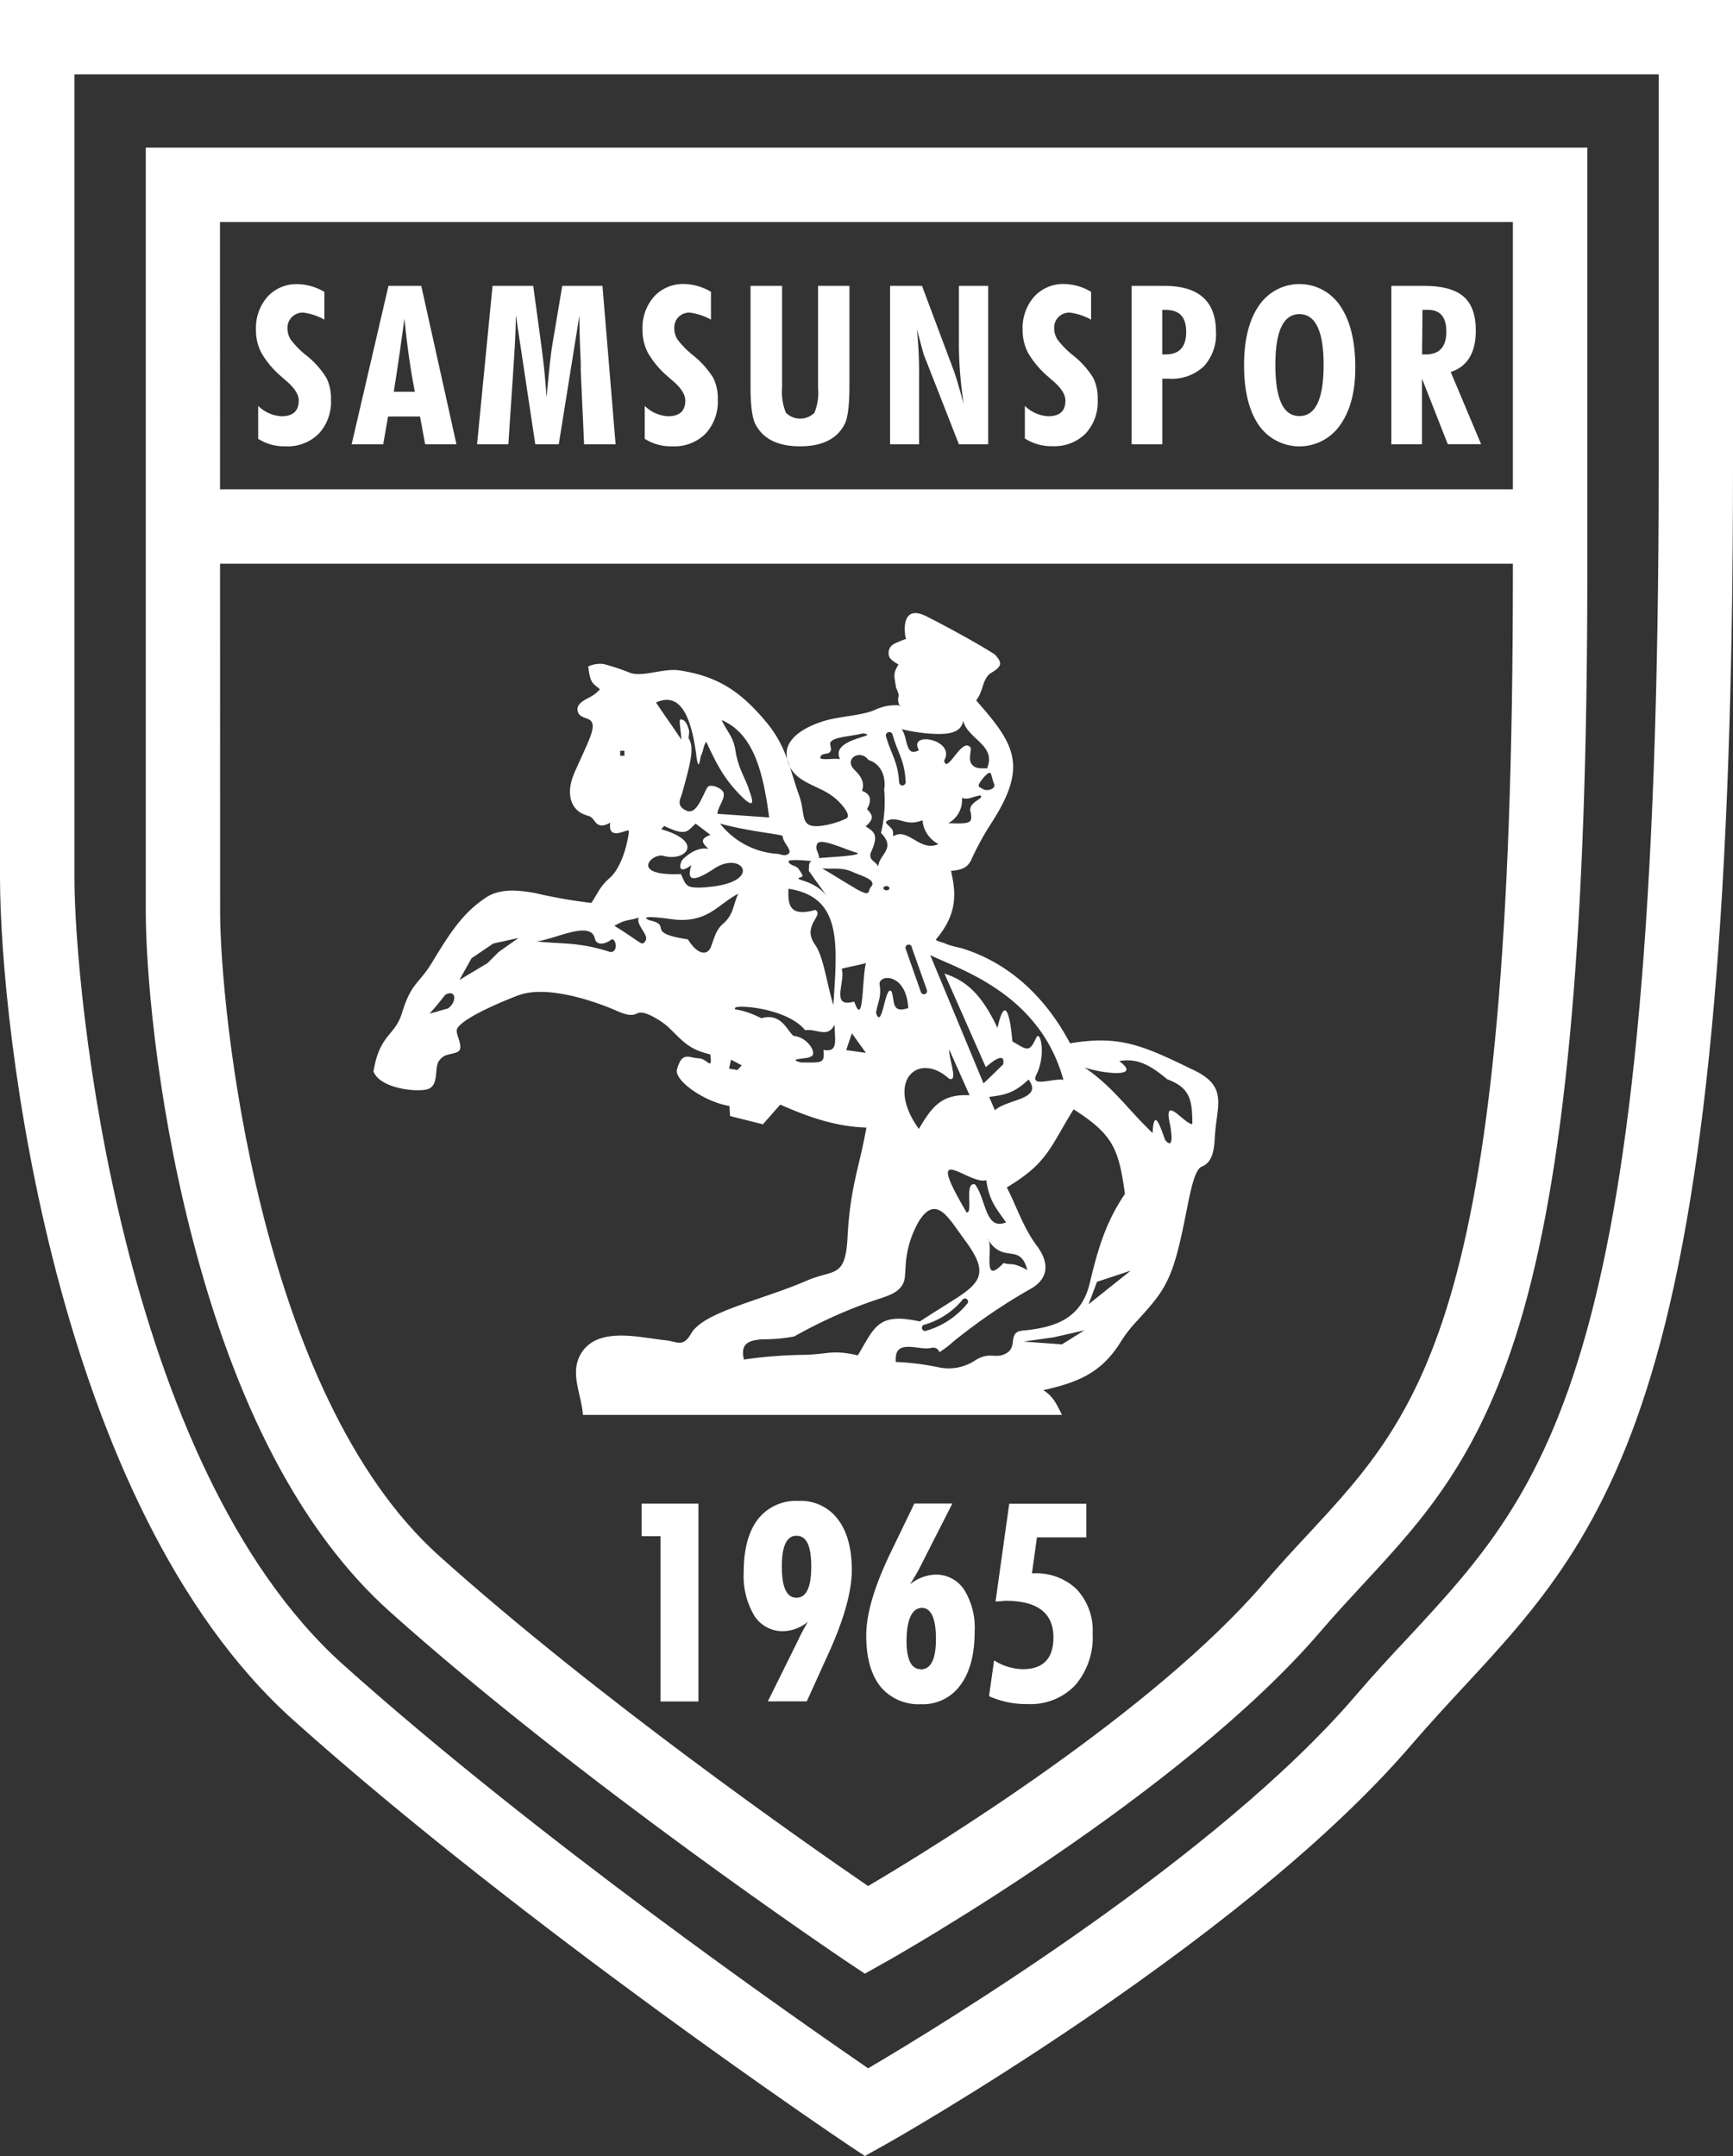 <svg xmlns="http://www.w3.org/2000/svg" viewBox="0 0 264.06 328.49"><rect x="0" y="0" width="264.06" height="328.49" fill="#333333" stroke="none"/><defs><style>.cls-1,.cls-2{fill:#fff;}.cls-2{fill-rule:evenodd;}</style></defs><g id="katman_2" data-name="katman 2"><g id="katman_1-2" data-name="katman 1"><path class="cls-1" d="M132,322.43l-.26-.17c-.48-.33-48.54-32.64-83.59-64-10.52-9.42-25.1-28.68-34.85-66.93-6.44-25.3-8.14-48.8-8.14-57.69V5.17H258.89V71.23c0,139.5-17.52,158.4-39.71,182.33-2.6,2.8-5.28,5.7-8,8.86-25.14,29.34-78.38,59.55-78.91,59.86ZM6.17,6.17V133.62c0,8.85,1.7,32.24,8.11,57.44,9.68,38,24.13,57.11,34.55,66.43,33.66,30.15,79.38,61.17,83.22,63.76,4.13-2.36,54.27-31.35,78.38-59.48,2.72-3.17,5.41-6.08,8-8.89,22-23.77,39.44-42.55,39.44-181.65V6.17Z"/><path class="cls-2" d="M137.22,107.65a1.64,1.64,0,0,1-.3-1.54,1.84,1.84,0,0,0,0-.42c-.12-.13-.22-.71-.37-.82-.26-1.79-.44-2,0-3l.35-.63c-1.08-.63-1.61-1-1.48-2s1-1.23,2-1.66a5.85,5.85,0,0,1,.64-.23l-.11-.36c-.37-2.55.34-4.51,3.14-3.12s8.3,4.4,10.5,5.85c1.1,1.24,1.16,1.75-.43,2.72-1.37.73-1.33,2.55-2.07,3.74-.11.19-.24.37-.33.56,5.92,6.73,8,10,2.08,19a43.36,43.36,0,0,0-2.94,5.46c-.61,1.05-1.36,1.33-3,1.49.82,3.44.91,6.49-2,10.09a2.13,2.13,0,0,0-.3.42c.35.28,1.19.4,1.62.65a17.15,17.15,0,0,0,2.16.58c7.48,2.25,13,7.62,16.67,14.53,7.23-1.19,10.67.08,18.38,3.87,5.53,2.44,4.15,5.12,3.74,9.54-.17,1.8,0,4.59-2.08,5.39-.95.35-1.59,3.4-1.77,4.18-.55,2.48-1.08,5.67-1.93,8.88-1.4,5.26-3,7-6.36,10.67a19.82,19.82,0,0,0-2.25,2.94c-3,4.85-6.67,6.21-11.81,7.38,1.52.91,2.09,2.26,2.85,3.77h-73c-.21-3.13-2-6.24-.39-9.17,2.45-4.45,9.11-2.59,12.93-2.21,1.84.18,2.67,1.17,3.94-1,1-1.77,3.93-3.06,7.16-4.25s7.21-2.4,10.61-3.89c4-1.69,5.75-.27,6.07-6.55.41-7.67,1.75-10.45,2.88-16.71-5.2-.15-9.7-2-13.13-3.5l-2.65,3-5-1.26-.09-1.53c-3.84-.62-8.43-3.89-8-5.55.77-2.83,1.8-1.78,3.35-1.71,1,0,1.85,1.48,1.81.34,0-.32-.06-.63-.08-.94-3.36-.8-4.15-2-6.42-4.18-.76-.71-3.37-2.48-4.49-2.15-.19.05-.33.14-.52.21-.6.2-1.35.14-2.81-.51-4.11-1.8-10.71-3.79-14.75-2.46-1.21.41-9.42,3.66-9.65,5.41-.06.87,1.22,2.85.07,3.33s-1.91.18-2.75,1.31.14,4-2,4.4c-2,.39-7.09-.31-8-2.77.92-5.66,3.25-5.39,4.32-8.84,1.51-4.9,2.59-4.34,4.75-8,2.77-4.56,4.63-7.36,8.07-9.65,2.09-1.38,4.75-1.18,7.5-.68a77,77,0,0,0,8.55,1.5c1-1.46,1.29-2.49,2.77-3.77,1.68-1.48,2.46-4.46,2.72-5.67s.24-1.5.18-1.6c-.49-.1-3.18,1.6-2.79-1.2-.76.46-1.68.76-2.33-.16s-.77-.72-1.67-1.09c-1.8-.71-2.92-2.91-1.47-6.3,1.1-2.54,2.13-4.55,2.59-6,1-3.19-1.86-1.67-2.1-3.58-.14-1.09,1.35-1.67,2.08-2.09a5.26,5.26,0,0,0,1.33-1.09c-1.19-1-1.42-1-1.72-3l-.07-.47a4.16,4.16,0,0,1,2.38-.37,33.54,33.54,0,0,1,4,1.33c1.92.7,5.08-.73,7.53-.37,5.91.9,9.36,3.27,13.16,7.8,3.17,3.77,3.55,7,5.14,11.45,1,2.93-.18,5.08,3.92,4.34a12.91,12.91,0,0,0,3.15-1c.3-.14.53-.51-.2-1.56a9,9,0,0,0-3-2.59c-2.5-1.33-5.36-2-5.81-5.29-.42-2.85,3-4.67,5.87-5.5,2.24-.65,5.72-.78,7.64-1.67a7.24,7.24,0,0,1,3.83-.63M145.41,198c-1.75,1.12-3.51,2.19-5.25,3.34-6.4-1.4-6.85.82-9.45,5.16-3.89-.87-4.37-.2-7.94-.08a71,71,0,0,0-9.42.72c-.56-2.42.66-2.92,2.81-3.09a24,24,0,0,0,4.87-.43,72.37,72.37,0,0,1,13.07-5.78c1.7-.56,3.51-1.21,3.76-3.16.06-.46.07-.95.12-1.48a15.21,15.21,0,0,1,2-7.07c2-3.24,3.6-1.86,5.22.3.55.74,1.17,1.64,1.91,2.65C150.61,193.83,149.58,195.35,145.41,198Zm7.87-11.79c-1.7-2.35-2.56-3.41-3-6.4-2.56.85-9.82-6.62-3,4.91,1.06.21-.43-4.7,1.28-4.27C150.29,182.71,150.08,187.53,153.28,186.25Zm17.3-24.55c2.56-.43,4.48.43,7.26,2.77,3.42,1.29,3.84,3,3.84,6.84-1.24,0-4.48-4.7-3.41,0,.3,1.62.55,3.92-.73,2.43-.73-2-1.71-5.12-1.92-1.07-4-3.84-6-7-10.38-10C167.63,163.49,174.18,164.38,170.58,161.7Zm-19,7.47-.86-2c2.27-.3,3.76-.51,6-2.65C159,167.55,153.5,167.42,151.58,169.17Zm-7.69-20.84,6.32,14.31s3.07-2.86,2.65-.43c-1.11,1.07-1.88,1.84-3,2.9l-8.12-19.55c4.27,2.13,16.66,5.76,20.29,19-1.54-.26-5.08,1.2-4.14-.73,1.58-3.11.59-7,0-5.68-1.07,2.27-1.29,1.93-3.63.56-.52-5.77-1.41-6-2.27-2.05C149.74,151.88,147.52,149.49,143.89,148.33ZM140,172c-5.2-7.26-.08-11.91,4.62-7.64,1.41.51,0-2.78,0-4.48l3.12,7C143.21,166.61,141.84,169,140,172Zm-1.12-27.79,2.35,6.62a.48.48,0,0,1-.91.33L138,144.57A.48.48,0,1,1,138.92,144.24Zm-25.86,18.1-1.63-.86-.3,1.37,1.28.21Zm10.33-1.28c1.41-.13-.09-3-2.43-3.2-1.07-.86-1.84-3.55-4.91-2.69-3.42-1.71-4.23-1.07-4-1.58s7.9,0,10.68,3.41c1.71-.3,3.42,1.28,4.48-.85,0,2.35.64,4.27-1.7,3.84.21,2.14-.22,1.92-3.42,1.92C119.76,161.27,122.88,161.36,123.39,161.06Zm.85-22.42c1.5.85-2.13,2.35,0,5.34,1.29,1.83,1.71,5.63,2.78,9.18.64-9.61,1.28-16.44-6.83-17.72C120,138,120.4,139.71,124.24,138.64Zm23.66-14.95c-.34-1.53,2.18-1.92,1.54-2.47-1.11.13-1.79.72-2.82.38a4,4,0,0,1-2.09,3.85C148.07,125.57,148.16,125.36,147.9,123.69Zm3-5.89c-.29-.17-1.15.81-1.58,1.5s.14.7.47.94c.61.42,2.1,0,1.71-.82C151.23,118.91,151.06,117.89,150.93,117.8ZM136,111.91c.83,3,1.82,3.79,2,7.23a.49.49,0,0,1-1,.06c-.18-3.16-1.2-4.23-2-7A.48.48,0,1,1,136,111.91Zm14.39,5.17c1.5-3.55-2.9-4.4-3.63-7.26-.34,2.13-2.9,2.13-5.55,1.92a29.82,29.82,0,0,1-3.84-.64c1,1.19.51,4.4,2.64,3.2-1.7-3,5.69-1.62,3.85,1.58.43,2.26,2.77-3.84,4.06-1.92,0,1-.44,2,.34,2.69C148.91,117.22,149.65,117,150.42,117.08Zm-15.8,18.25c0-.18.21-.32.47-.32s.47.14.47.32-.21.32-.47.32S134.62,135.51,134.62,135.33Zm1.5-7.92c0-1.15-.05-.94-1-1.92-.34-.39.47-.64.86-.64,1.49-.09,2.35,1,4.61.13A4.48,4.48,0,0,0,143,128.6C140.17,129.89,138.38,126,136.12,127.41ZM126,136.59c-1-1.49-1.75-2.43-2.77-3.93.08-.51-.09-1.28.42-1.41.35-.08-3.63-.42-3.5,0,.17.69,1.17.55,1.58,1.2.26.4.77,1.07.43,1.15C120.32,134.16,124,133.81,126,136.59Zm4.27-1.28c-1.92-1.11-3.07-1.88-5-3,1.7.17,3-.22,4.69.56,1.26.58,3.68,1.17,2.78,2.22C132.07,135.83,132.91,136.8,130.22,135.31Zm-5.42-4.57c2.22-.21,6.06-.34,5.85-.77-2.14-.6-5.76-2.43-6.19-1.37C124.12,129.46,124.8,129.84,124.8,130.74Zm9.91-10.59c.21-2-.6-3.8-2.44-4.36-1.19-1.7-3.84-.21-2.13,1.5.64.64,1.71,1.71,1.15,3.2,1.2.43,1.62,1.28.77,2.78.94,1,1.07,1.49-.21,2.64,1.36.86,2,1.29.85,3.85-.55,1.32.68,1.41,1.07,2.26.13-1.88,2.77-2.69.42-5.12A20.46,20.46,0,0,0,134.71,120.15ZM128,115.67c-1.62-3.21,6.41-3.5,3.5-3.93-1.92.47-4.27.51-4.91,1.28-.3.38.24,1-.08,1.49s-1,.17-1.41.64C124.39,116.06,127,115.45,128,115.67Zm-59.78,38c-1.07.26-1.71.51-2.78.77,1-1.07,1.54-1.79,2.43-2.9C69.58,150.68,69.62,152.73,68.22,153.67Zm13.53-10.25c3.55.47,6.2,0,11.23,1.63,1.37.08.82-2.4.09-1.84s-2.14,1-2.43-.21C90,140.13,84.49,143.17,81.75,143.42Zm15.59-3.63c-1.45.52-2,.22-3.72,1.28,1.71,1,3.76,2.52,4.1,2.65s.69-.34.73-.64C98.62,142.27,96.83,140.73,97.34,139.79Zm15.16-3.63c-.85,1.75-.64,3.12-2.35,4.61-1,.86-1.28,2-1.79,3.42s-2,1.41-3.55-1.07c-6.7-1-2.22-2.13-5.85-2.9,0,0-1.71-.68,1.16-.43,2.17.17,3.36.61,5.46.22C108.62,139.44,109.85,137.57,112.5,136.16Zm-18-21.77h.64v.76h-.64Zm15.46-4.7c.81,1.84,1.79,2.48,2.13,4.82.43,2.65,1.5,4.06,2.05,5.85.13.47,1.5,3.63-1.19.94s-3.8-5-5.34-8.28c-.47.64-.43,1.45-.81,2.13-.09.22-.34,2.74-.68.09-.9-7.17-2.95-9.69-6.16-8.2,1.46,2.18,2.4,3.46,3.85,5.64,0-1.15-.47-3.12-.09-3.08.77.09,1,.83,1.24,1.58.15.51-.13,1.07,0,1.37.86,1.41.26,3.67-1,8.24-.26.94-1,1.92.55,2.69s2.35-1.83,3.21-3.41c.34-.65,1.46-.28,2.13.21,1.19.86-.38,2.3-.55,3.71l7.9.56C116.22,117.08,114.64,111.74,109.94,109.69Zm46,94.71,5.85.43,3.42-2.14-4.7,1.07Zm9.91-5.68,1.28-3.42,5.13-1.7ZM129.8,157.43l-.86,2.56,3,.43ZM79,142.91l-3.85.85L71.85,146,70,149.31l4.27-2.56,1.71-1.7Zm30.74-17.42c4.7,1.28,9.53,1.62,9.53,1.92,0,1.07,1.72,2.26.72,2.78-.51.26-.91,0-1.49-.09A12.14,12.14,0,0,1,109.72,125.49Zm-1.79,3.84c-1.28-1.15-1.07-1.58.3-2.13L106,125.49c-1.28,1.07-1.28,2.05-4.83.34-.08.21-.3.34-.42.51,6.7,1.92,3.67,5,.34,4.06-1.71-.51-5.34,3.12,2.65,2.77.38.69.51,1.46,1.19,1.84s2.65.21,4.14,0c7-1.07,3.81-5.34-.21-2.69-3.07,2.05-4.36,2.05-3.5-.51-2.35,1.71-1.67-.47-1.41-.77C104.73,130.19,106.35,129,107.93,129.33Zm24,17.42c-.64,2.22-.3,10.12-1.79,5.85-3.76,1.07-1.24-3.11-1.92-5C129.75,147.22,130.39,147.14,131.93,146.75Zm4,4.49c-1.06-1.93-1.49,6.06-2.47,3.07.29-1.71.85-2.43.55-4.27-.26-1.62,4.06-1.92,4.36,3.55C135.86,154.44,136.33,152.6,135.9,151.24Zm14.61,37.57c.85,1.37-1.07,7.26,2.35,3.63,1.36.39,1.28-.21,3.63,1.07C155.42,189.24,152.86,192.66,150.51,188.81Zm-3.29,9.95a12.56,12.56,0,0,1-6.16,4,.48.48,0,1,1-.32-.91,11.76,11.76,0,0,0,5.8-3.73A.48.48,0,1,1,147.22,198.76Zm-4.1,7.24a15,15,0,0,0,2.11-1.61,86.82,86.82,0,0,1,12-8.16c2.41-1.49,2.69-3.77.69-6.44s-3-5.8-4.56-8.88c6.22-3.69,6.58-6.12,10.18-11.89,6,3.83,6.87,6,7.82,12.88-3,4.43-4.16,8.58-5.38,13.67-1.31,5.39-5.31,6.67-10,7.14a4.9,4.9,0,0,0-.67.1c-1.68.5-.35,2.39-2,3.36s-2.48-.3-4.7,1.05a7.3,7.3,0,0,1-5.67,1.1,39.16,39.16,0,0,0-6.5-.81V207c0-3.05,3.71-1.19,5.33-1.62a1.65,1.65,0,0,1,.38-.05A.94.94,0,0,1,143.12,206Z"/><polygon class="cls-2" points="100.64 259.24 100.64 234.06 97.77 234.06 97.77 229.09 106.42 229.09 106.42 259.24 100.64 259.24"/><path class="cls-2" d="M123.21,247a6.16,6.16,0,0,1-3.84,1.53,5.1,5.1,0,0,1-4.44-2.37,11.74,11.74,0,0,1-1.61-6.59q0-5.27,2.15-8.08a7.36,7.36,0,0,1,6.19-2.81,7.05,7.05,0,0,1,6,2.79q2.13,2.78,2.13,7.75t-3.68,13l-.27.58-2.91,6.42H117l4.67-9.44.08-.18a27.93,27.93,0,0,1,1.42-2.61m-1.81-13q-2.24,0-2.23,4.71c0,3.16.74,4.73,2.23,4.73s2.25-1.57,2.25-4.73S122.9,234,121.4,234Z"/><path class="cls-2" d="M138.7,241.36a6.52,6.52,0,0,1,3.76-1.45,5.12,5.12,0,0,1,4.44,2.29,10.93,10.93,0,0,1,1.61,6.38q0,5.25-2.17,8.16a7,7,0,0,1-6,2.91,7.49,7.49,0,0,1-6.2-2.7q-2.15-2.73-2.15-7.77t3.9-13l.33-.68,3.1-6.42h5.79l-4.82,9.48a27.19,27.19,0,0,1-1.61,2.79m1.61,13c1.55,0,2.32-1.54,2.32-4.64s-.72-4.73-2.15-4.73-2.33,1.69-2.33,5.08Q138.15,254.32,140.31,254.32Z"/><path class="cls-2" d="M150.7,258.43l.77-5.45a8.5,8.5,0,0,0,4.35,1.34c3.13,0,4.69-1.61,4.69-4.85q0-5.58-7.31-5.57L152,244a2,2,0,0,0-.31,0l2.09-14.89h11.75v5.12H158l-.76,5.49h.2a8.84,8.84,0,0,1,6.65,2.46,9.22,9.22,0,0,1,2.4,6.75,11.14,11.14,0,0,1-2.66,7.83,9.34,9.34,0,0,1-7.23,2.87,13.61,13.61,0,0,1-5.85-1.18"/><path class="cls-2" d="M39.34,66.84v-5a5.46,5.46,0,0,0,3.55,1.58c1.75,0,2.63-.79,2.63-2.39,0-.91-.63-1.91-1.9-3-.23-.19-.49-.43-.79-.69a13.93,13.93,0,0,1-3-3.57A7.47,7.47,0,0,1,39,50.22a7.22,7.22,0,0,1,1.75-5,6,6,0,0,1,4.61-1.93,8.35,8.35,0,0,1,4.07,1.19V48.7a8.93,8.93,0,0,0-3.22-1.07,2.31,2.31,0,0,0-1.71.66A2.27,2.27,0,0,0,43.8,50a3.14,3.14,0,0,0,.5,1.74,13,13,0,0,0,2.31,2.36,13.19,13.19,0,0,1,3.12,3.47,6.9,6.9,0,0,1,.7,3.32,7.1,7.1,0,0,1-1.87,5.2A6.71,6.71,0,0,1,43.51,68a7.37,7.37,0,0,1-4.17-1.14"/><path class="cls-2" d="M53.58,67.69l5.61-24.13h5l5.36,24.13H64.78L64,63.46H59.13l-.74,4.23Zm6.42-8h3.21q-1-5.13-1.59-11.14Q60.9,54,60,59.71Z"/><path class="cls-2" d="M72.69,67.69l2.36-24.13h6.2l1.25,9.21c.35,2.59.61,5.17.78,7.76q.57-6.2.84-7.76l1.55-9.21H91.8l2,24.13H89l-.51-11.2c0-.22,0-.62,0-1.19q-.21-4.5-.21-7.21l-3.14,19.6H81.56L78.6,48q0,2.45-.3,7l-.1,1.55-.74,11.14Z"/><path class="cls-2" d="M98.24,66.84v-5a5.44,5.44,0,0,0,3.55,1.58c1.75,0,2.63-.79,2.63-2.39,0-.91-.63-1.91-1.9-3-.23-.19-.5-.43-.79-.69a13.93,13.93,0,0,1-3-3.57,7.47,7.47,0,0,1-.83-3.57,7.18,7.18,0,0,1,1.75-5,6,6,0,0,1,4.61-1.93,8.35,8.35,0,0,1,4.07,1.19V48.7a9,9,0,0,0-3.23-1.07,2.31,2.31,0,0,0-1.7.66,2.27,2.27,0,0,0-.66,1.7,3.14,3.14,0,0,0,.5,1.74,13,13,0,0,0,2.31,2.36,13.57,13.57,0,0,1,3.12,3.47,6.9,6.9,0,0,1,.7,3.32,7.14,7.14,0,0,1-1.87,5.2A6.72,6.72,0,0,1,102.4,68a7.36,7.36,0,0,1-4.16-1.14"/><path class="cls-2" d="M129.43,43.56V58.72q0,4.45-.71,5.86Q127,68,121.91,68t-6.82-3.4q-.74-1.45-.73-5.86V43.56h4.81V59.1a8.16,8.16,0,0,0,.59,3.8,3.1,3.1,0,0,0,4.33,0,8.11,8.11,0,0,0,.56-3.76V43.56Z"/><path class="cls-2" d="M135.62,67.69V43.56h4.87l4.87,13q.33.86,1.49,5a60.89,60.89,0,0,1-.74-8.69V43.56h4.46V67.69h-4.46l-5.29-13.5c-.1-.25-.33-1.08-.69-2.46l-.42-1.56a65.92,65.92,0,0,1,.33,7.37V67.69Z"/><path class="cls-2" d="M156.16,66.84v-5a5.47,5.47,0,0,0,3.56,1.58c1.75,0,2.62-.79,2.62-2.39,0-.91-.63-1.91-1.9-3-.23-.19-.49-.43-.79-.69a14.14,14.14,0,0,1-3-3.57,7.47,7.47,0,0,1-.83-3.57,7.18,7.18,0,0,1,1.76-5,6,6,0,0,1,4.6-1.93,8.35,8.35,0,0,1,4.07,1.19V48.7A8.93,8.93,0,0,0,163,47.63a2.29,2.29,0,0,0-1.7.66,2.24,2.24,0,0,0-.67,1.7,3.14,3.14,0,0,0,.5,1.74,13.31,13.31,0,0,0,2.31,2.36,13.45,13.45,0,0,1,3.13,3.47,7,7,0,0,1,.69,3.32,7.1,7.1,0,0,1-1.87,5.2,6.71,6.71,0,0,1-5,1.9,7.39,7.39,0,0,1-4.17-1.14"/><path class="cls-2" d="M172.43,67.69V43.56h5q7.84,0,7.85,7a7.17,7.17,0,0,1-1.87,5.27,7.07,7.07,0,0,1-5.24,1.87c-.45,0-.81,0-1.07,0l0,10ZM177.09,54l.25,0,.26,0c2.1,0,3.14-1.14,3.14-3.42s-1-3.36-3.14-3.36l-.26,0-.25,0Z"/><path class="cls-2" d="M206.51,56q0,5.51-2.31,8.76a7.55,7.55,0,0,1-12.41,0q-2.23-3.27-2.23-9.09t2.25-9.08a7.45,7.45,0,0,1,12.44.08c1.51,2.24,2.26,5.36,2.26,9.33M198,63.39q3.67,0,3.68-7.75T198,47.86q-3.68,0-3.67,7.78T198,63.39Z"/><path class="cls-2" d="M212,67.69V43.56h5c2.75,0,4.75.54,6,1.62s1.87,2.81,1.87,5.17c0,3.39-1.28,5.5-3.82,6.33l4.63,11h-5.08l-3.93-10v10ZM216.68,54l.27,0,.28,0q3.15,0,3.15-3.46t-3-3.32a3.48,3.48,0,0,0-.63,0Z"/><path class="cls-1" d="M131.78,328.49l-2.91-1.94c-.48-.32-48.85-32.84-84.16-64.46C8.21,229.4,0,156.56,0,133.62V0H264.06V71.23c0,64.47-3.75,107.67-11.8,135.94-7.54,26.44-18.1,37.84-29.29,49.9-2.56,2.77-5.21,5.63-7.86,8.71-10.85,12.66-27.68,26.79-50,42-16.53,11.24-29.72,18.71-30.27,19ZM11.34,11.34V133.62c0,17.61,7,89.58,40.94,120,29.75,26.65,69.07,54,80,61.51,11.55-6.8,53.22-32.22,74.24-56.74,2.78-3.25,5.51-6.2,8.15-9,21.27-22.94,38.07-41.06,38.07-178.14V11.34Z"/><rect class="cls-1" x="27.88" y="74.55" width="208.31" height="11.34"/><path class="cls-1" d="M131.78,300.71l-2.91-1.94c-.4-.27-40.32-27.11-69.48-53.22-13.4-12-23.6-31.45-30.31-57.79-5.43-21.31-6.87-40.73-6.87-48.85V22.49H241.86v65c0,53.24-3.11,88.93-9.77,112.33-6.28,22-15.07,31.5-24.37,41.53-2.11,2.28-4.29,4.63-6.45,7.15C180,273.38,136.65,298,134.82,299ZM33.54,138.91c0,14.42,5.68,73.35,33.42,98.19,24,21.53,55.65,43.64,65.31,50.26,10.18-6,43.48-26.5,60.39-46.24,2.31-2.69,4.56-5.12,6.75-7.47,17.38-18.75,31.11-33.56,31.11-146.16V33.83h-197Z"/></g></g></svg>